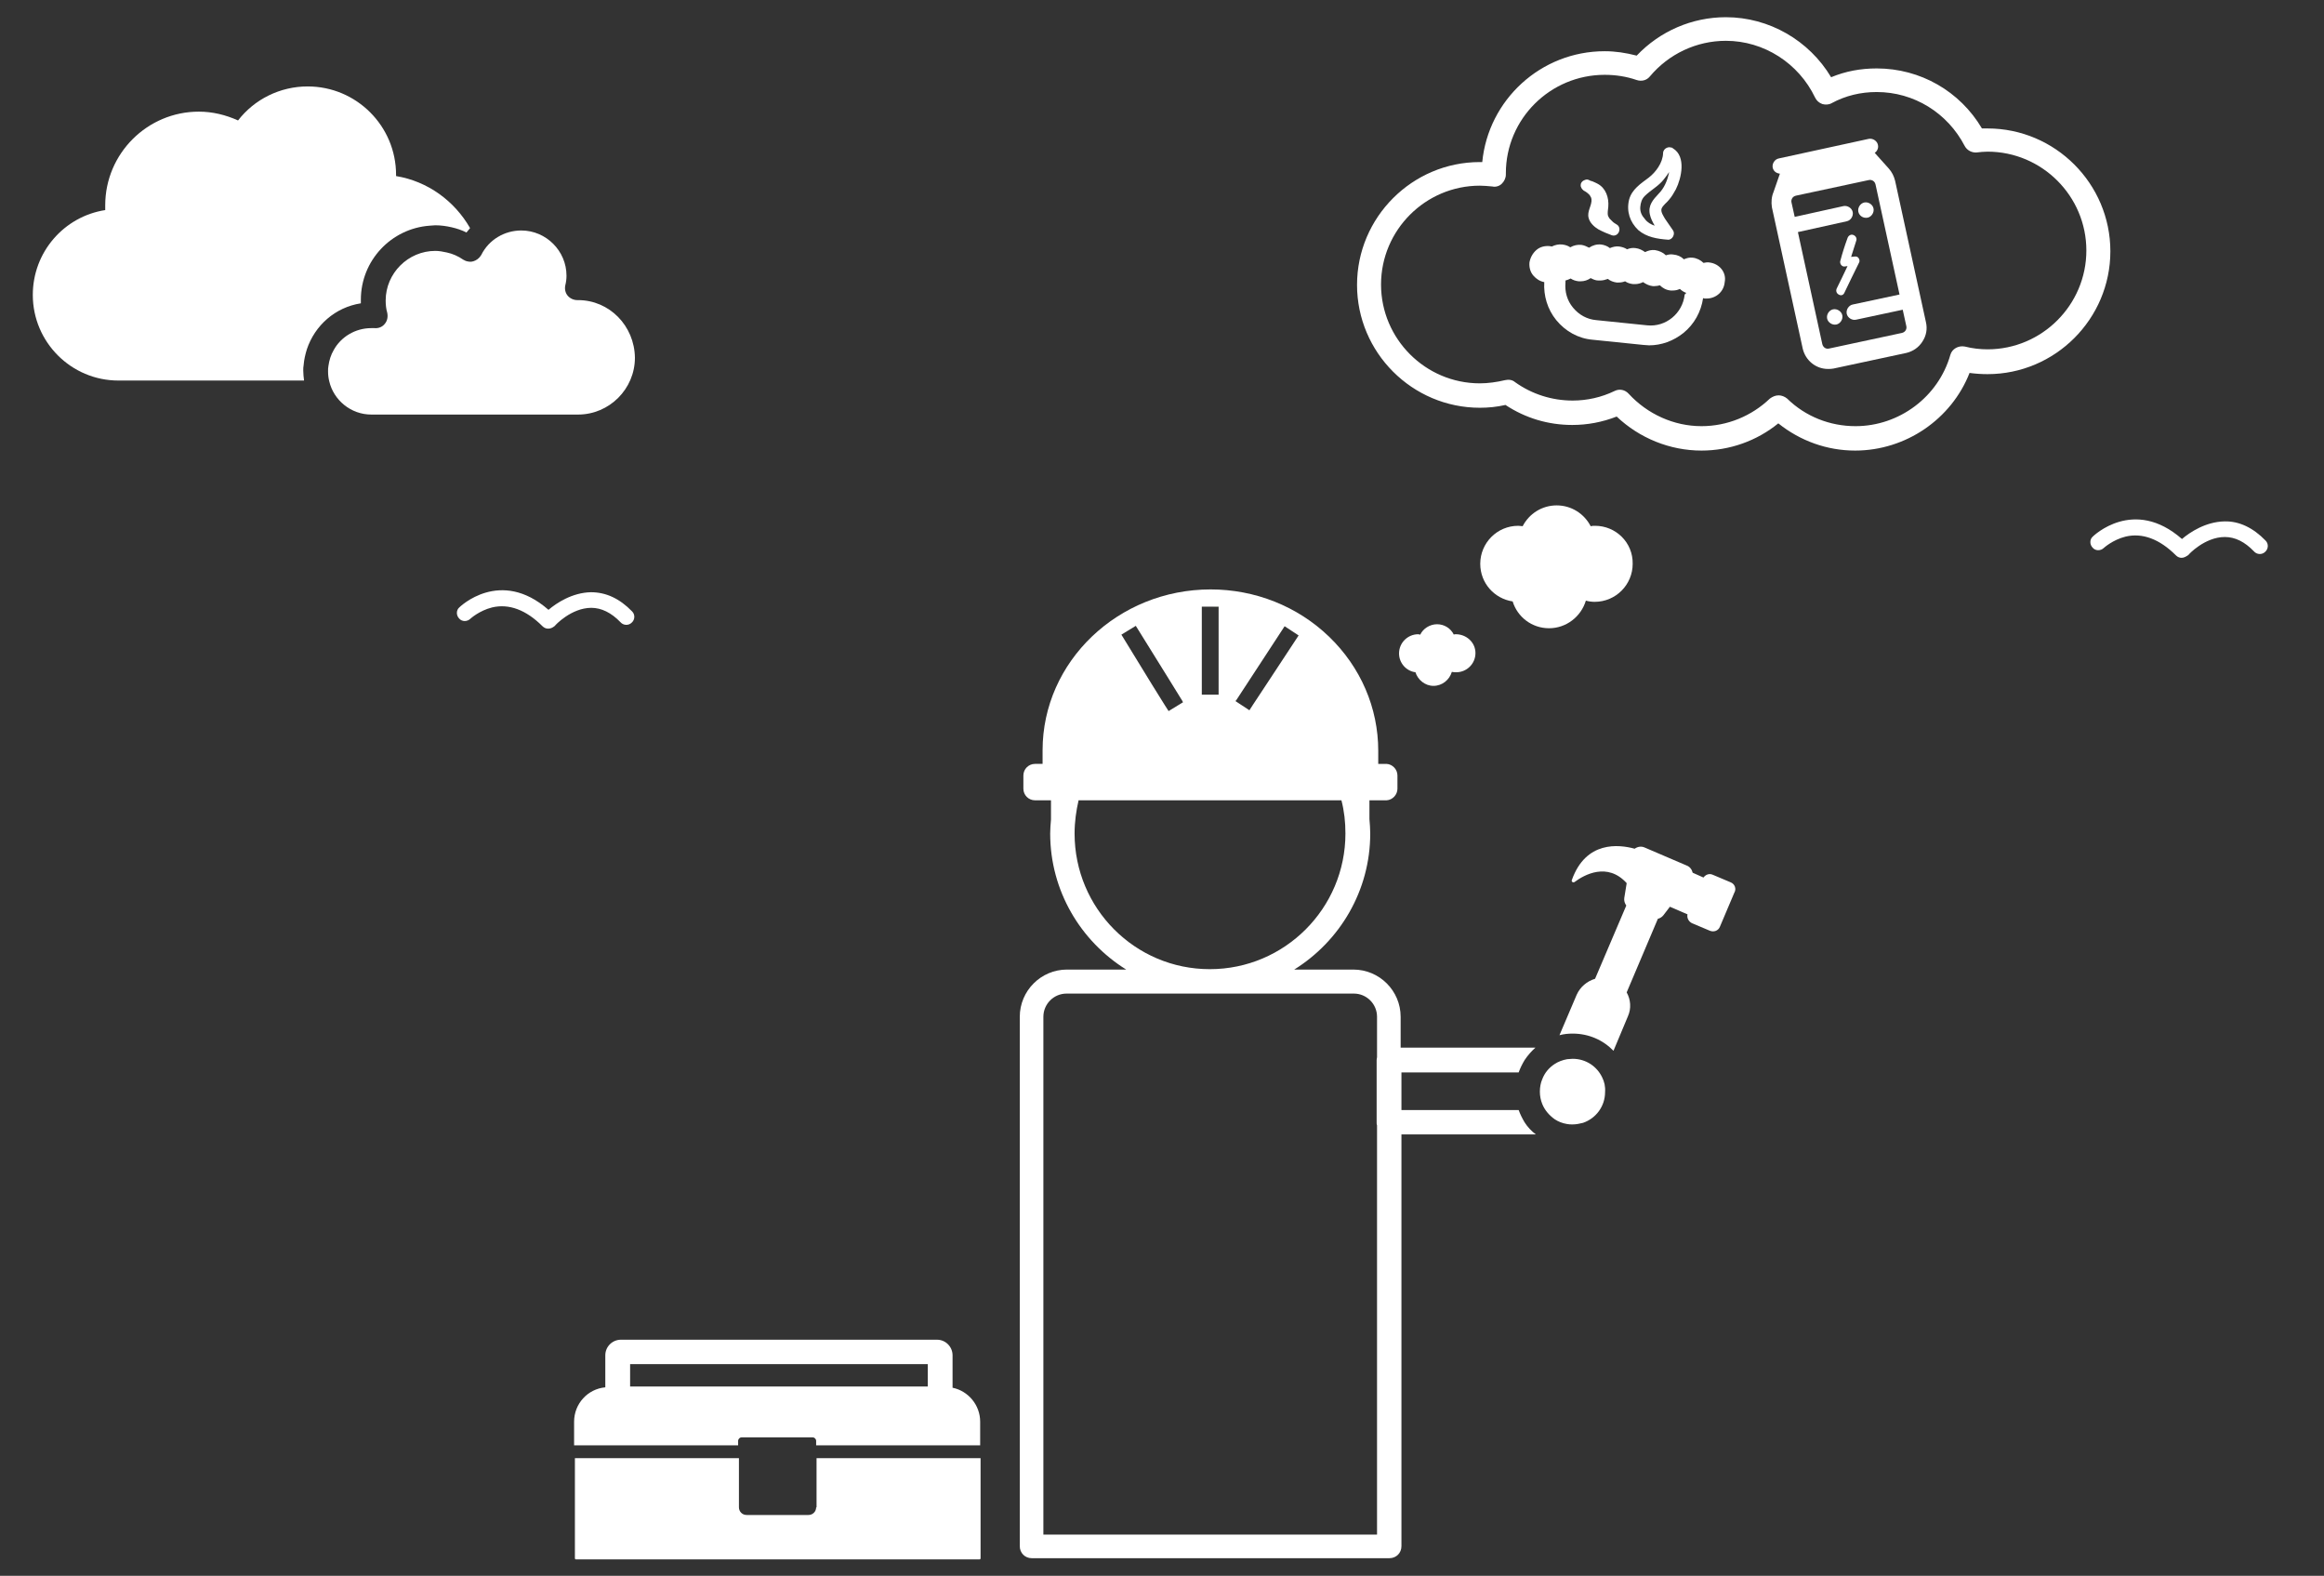 <?xml version="1.0" encoding="UTF-8"?> <!-- Generator: Adobe Illustrator 24.1.1, SVG Export Plug-In . SVG Version: 6.00 Build 0) --> <svg xmlns="http://www.w3.org/2000/svg" xmlns:xlink="http://www.w3.org/1999/xlink" version="1.1" id="Layer_1" x="0px" y="0px" viewBox="0 0 580.9 393.8" style="enable-background:new 0 0 580.9 393.8;" xml:space="preserve"><rect x="0" y="0" width="580.9" height="393.8" fill="#333333" stroke="none"/> <style type="text/css"> .st0{fill:#FFFFFF;} .st1{fill:none;} .st2{fill:#79A242;} </style> <g> <path class="st0" d="M137,157.1c-0.5,0-1-0.2-1.4-0.6c-4.1-4.1-8.4-5.7-12.6-4.7c-3.2,0.8-5.4,2.8-5.4,2.8c-0.8,0.8-2.1,0.8-2.8,0 c-0.8-0.8-0.8-2.1,0-2.8c0.1-0.1,10.2-10,22.3,0.6c2-1.7,5.9-4.3,10.6-4.4c3.8,0,7.2,1.6,10.3,4.8c0.8,0.8,0.7,2.1-0.1,2.8 c-0.8,0.8-2.1,0.7-2.8-0.1c-2.3-2.4-4.8-3.6-7.3-3.6c-5,0-9.1,4.4-9.1,4.5C138.1,156.9,137.6,157.1,137,157.1 C137.1,157.1,137,157.1,137,157.1z"></path> <path class="st0" d="M545.3,139.4c-0.5,0-1-0.2-1.4-0.6c-4.1-4.1-8.4-5.7-12.6-4.7c-3.2,0.8-5.4,2.8-5.4,2.8 c-0.8,0.8-2.1,0.8-2.8,0c-0.8-0.8-0.8-2.1,0-2.8c0.1-0.1,10.2-10,22.3,0.6c2-1.7,5.9-4.3,10.6-4.4c3.7-0.1,7.2,1.6,10.3,4.8 c0.8,0.8,0.7,2.1-0.1,2.8c-0.8,0.8-2.1,0.7-2.8-0.1c-2.3-2.4-4.7-3.6-7.3-3.6c-5,0-9.1,4.4-9.1,4.5 C546.4,139.1,545.9,139.4,545.3,139.4C545.4,139.4,545.3,139.4,545.3,139.4z"></path> <g> <path class="st0" d="M99,44c0-0.1,0-0.2,0-0.3c0-12.2-9.9-22.1-22.1-22.1c-6.9,0-13.3,3.2-17.4,8.5c-3.1-1.4-6.4-2.2-9.8-2.2 c-12.9,0-23.4,10.5-23.4,23.4c0,0.4,0,0.8,0,1.2C16,54.1,8.2,63,8.2,73.7c0,11.8,9.6,21.4,21.4,21.4H76c-0.1-0.8-0.2-1.7-0.2-2.5 c0-0.5,0-0.9,0.1-1.4c0.1-1.3,0.4-2.6,0.8-3.9c2-6,7.1-10.5,13.5-11.5c0-0.3,0-0.6,0-0.9c0-9.8,7.6-17.8,17.2-18.5 c0.5,0,0.9-0.1,1.4-0.1c1.4,0,2.8,0.2,4.1,0.5s2.5,0.7,3.7,1.3c0.3-0.4,0.6-0.7,0.9-1.1C113.6,50.2,106.9,45.3,99,44z"></path> <path class="st0" d="M144.5,75c-0.1,0-0.1,0-0.2,0c-0.9,0-1.8-0.4-2.4-1.1c-0.6-0.7-0.8-1.7-0.6-2.6c0.2-0.8,0.3-1.6,0.3-2.4 c0-6.2-5.1-11.3-11.3-11.3c-4.2,0-8.1,2.3-10,6.1c-0.1,0.1-0.1,0.2-0.2,0.3c-0.4,0.6-1.1,1.1-1.8,1.3c-0.6,0.2-1.3,0.1-1.9-0.1 c-0.2-0.1-0.4-0.2-0.6-0.3c-1.3-0.9-2.7-1.5-4.1-1.8c-0.9-0.2-1.9-0.4-2.9-0.4c-6.8,0-12.4,5.6-12.4,12.4c0,1,0.1,2.1,0.4,3.1 c0.2,1,0,2-0.6,2.7c-0.6,0.8-1.6,1.2-2.6,1.1h-0.2c-0.2,0-0.4,0-0.6,0c-4,0-7.6,2.2-9.4,5.5c-0.7,1.2-1.1,2.5-1.3,3.9 C82,91.9,82,92.3,82,92.8c0,0.9,0.1,1.7,0.3,2.5c1.1,4.7,5.4,8.3,10.5,8.3h51.7c7.8,0,14.2-6.4,14.2-14.2 C158.6,81.4,152.3,75,144.5,75z"></path> </g> <g> <path class="st1" d="M268.6,208.3c0,18.7,15.2,33.9,33.9,33.9s33.9-15.2,33.9-33.9c0-2.9-0.4-5.7-1-8.3l-65.7-0.1 C269,202.6,268.6,205.4,268.6,208.3z"></path> <path class="st0" d="M302.5,151.5L302.5,151.5c-0.2,0-0.4,0-0.6,0h1.3C303,151.5,302.8,151.5,302.5,151.5z"></path> <path class="st2" d="M304.6,151.5h-1.5C303.6,151.5,304.1,151.6,304.6,151.5L304.6,151.5z"></path> <path class="st2" d="M300.4,151.5L300.4,151.5c0.5,0,1,0,1.5,0H300.4z"></path> </g> <path class="st0" d="M398.7,131.4c-0.4,0-0.7,0-1.1,0.1c-1.6-3.1-4.8-5.2-8.5-5.2s-6.9,2.1-8.5,5.2c-0.3,0-0.7-0.1-1.1-0.1 c-5.3,0-9.5,4.3-9.5,9.5c0,4.8,3.5,8.7,8.1,9.4c1.2,3.9,4.8,6.7,9.1,6.7c4.3,0,8-2.9,9.2-6.9c0.7,0.2,1.5,0.3,2.2,0.3 c5.3,0,9.5-4.3,9.5-9.5C408.2,135.6,403.9,131.4,398.7,131.4z"></path> <path class="st0" d="M363.9,158.5c-0.2,0-0.4,0-0.5,0.1c-0.8-1.6-2.4-2.6-4.2-2.6s-3.5,1.1-4.2,2.6c-0.2,0-0.4-0.1-0.5-0.1 c-2.6,0-4.8,2.1-4.8,4.8c0,2.4,1.8,4.4,4.1,4.7c0.6,1.9,2.4,3.4,4.5,3.4c2.2,0,4-1.5,4.6-3.5c0.4,0.1,0.7,0.1,1.1,0.1 c2.6,0,4.8-2.1,4.8-4.8S366.5,158.5,363.9,158.5z"></path> <g> <path class="st0" d="M463.7,112.6c-7,0-13.7-2.4-19.2-6.8c-5.4,4.4-12.2,6.8-19.2,6.8c-7.9,0-15.5-3.1-21.2-8.5 c-3.6,1.4-7.3,2.1-11.1,2.1c-6,0-11.7-1.7-16.7-5c-2.2,0.5-4.3,0.7-6.4,0.7c-16.9,0-30.7-13.8-30.7-30.7s13.8-30.7,30.7-30.7 c0.2,0,0.4,0,0.6,0c1.5-15.5,14.6-27.7,30.6-27.7c2.7,0,5.3,0.4,8,1.1c5.8-6.1,13.8-9.6,22.3-9.6c10.8,0,20.8,5.8,26.3,15 c3.6-1.5,7.4-2.2,11.4-2.2c10.9,0,20.8,5.7,26.3,15c0.5,0,0.9,0,1.4,0c16.9,0,30.7,13.8,30.7,30.7s-13.8,30.7-30.7,30.7 c-1.5,0-3-0.1-4.5-0.3C487.8,104.7,476.4,112.6,463.7,112.6z M444.6,98.8c0.7,0,1.5,0.3,2.1,0.8c4.6,4.5,10.7,6.9,17.1,6.9 c10.9,0,20.7-7.3,23.7-17.8c0.4-1.5,2-2.4,3.6-2.1c2,0.5,3.9,0.7,5.7,0.7c13.6,0,24.7-11.1,24.7-24.7s-11.1-24.7-24.7-24.7 c-0.9,0-1.8,0.1-2.7,0.2c-1.2,0.1-2.4-0.5-3-1.6c-4.3-8.3-12.7-13.5-22-13.5c-4,0-7.8,0.9-11.3,2.8c-0.7,0.4-1.6,0.4-2.3,0.2 c-0.8-0.3-1.4-0.8-1.8-1.6c-4.1-8.6-12.8-14.2-22.3-14.2c-7.4,0-14.3,3.3-19,8.9c-0.8,1-2.1,1.3-3.3,0.9c-2.6-0.9-5.3-1.3-8-1.3 c-13.6,0-24.7,11-24.7,24.6c0,0.1,0,0.2,0,0.3c0,0.9-0.4,1.7-1,2.3s-1.5,0.9-2.4,0.7c-1.2-0.1-2.1-0.2-3.1-0.2 c-13.6,0-24.7,11.1-24.7,24.7c0,13.6,11.1,24.7,24.7,24.7c2,0,4.2-0.3,6.3-0.8c0.9-0.2,1.8-0.1,2.5,0.5c4.2,3,9.2,4.6,14.4,4.6 c3.6,0,7.2-0.8,10.5-2.4c1.2-0.6,2.6-0.3,3.5,0.7c4.7,5.1,11.3,8.1,18.2,8.1c6.4,0,12.5-2.5,17.1-6.9 C443.1,99.1,443.8,98.8,444.6,98.8z"></path> </g> <g> <path class="st0" d="M427.3,65.6c-0.5-0.1-1,0-1.5,0.1c-0.7-0.7-1.7-1.2-2.7-1.3c-0.8-0.1-1.5,0.1-2.2,0.4 c-0.7-0.7-1.6-1.1-2.7-1.2c-0.6-0.1-1.2,0-1.8,0.2c-0.7-0.7-1.6-1.1-2.7-1.3c-0.9-0.1-1.7,0.1-2.5,0.5c-0.7-0.5-1.5-0.9-2.4-1 c-0.7-0.1-1.4,0-2.1,0.3c-0.6-0.4-1.3-0.6-2-0.7c-0.8-0.1-1.6,0.1-2.3,0.4c-0.6-0.5-1.4-0.8-2.2-0.9c-1.1-0.1-2.1,0.2-3,0.8 c-0.6-0.3-1.2-0.6-1.9-0.7c-1-0.1-1.9,0.1-2.8,0.6c-0.6-0.4-1.2-0.6-2-0.7c-0.9-0.1-1.8,0.1-2.6,0.5c-0.2,0-0.4-0.1-0.6-0.1 c-1.2-0.1-2.4,0.2-3.3,1s-1.5,1.9-1.7,3.1c-0.1,1.2,0.2,2.4,1,3.3c0.7,0.8,1.6,1.4,2.7,1.6c-0.2,3.4,0.8,6.8,3,9.5 c2.3,2.8,5.5,4.6,9.1,4.9l12.7,1.3c0.5,0,0.9,0.1,1.4,0.1c3.1,0,6.1-1.1,8.6-3.1c2.7-2.2,4.4-5.3,4.9-8.7c0.1,0,0.2,0.1,0.4,0.1 c0.2,0,0.3,0,0.5,0c2.3,0,4.3-1.7,4.5-4.1l0,0C431.6,68.1,429.8,65.9,427.3,65.6z M421.1,73.6c-0.5,4.7-4.7,8.2-9.4,7.7L399,80 c-2.3-0.2-4.3-1.3-5.8-3.1s-2.1-4-1.9-6.3v-0.5c0.4-0.1,0.9-0.3,1.3-0.5c0.6,0.4,1.2,0.6,2,0.7c0.2,0,0.3,0,0.5,0 c0.9,0,1.8-0.3,2.5-0.8c0.6,0.3,1.2,0.6,1.9,0.6c0.2,0,0.3,0,0.5,0c0.7,0,1.3-0.2,1.9-0.4c0.6,0.5,1.4,0.8,2.2,0.9 c0.2,0,0.3,0,0.5,0c0.6,0,1.1-0.1,1.6-0.3c0.6,0.4,1.2,0.6,2,0.7c0.2,0,0.3,0,0.5,0c0.7,0,1.4-0.2,2-0.5c0.7,0.5,1.5,0.9,2.4,1 c0.2,0,0.3,0,0.5,0c0.5,0,0.9-0.1,1.3-0.2c0.7,0.7,1.6,1.2,2.7,1.3c0.2,0,0.3,0,0.5,0c0.6,0,1.2-0.1,1.8-0.4c0.4,0.4,1,0.8,1.6,1 L421.1,73.6z"></path> <path class="st0" d="M416.9,59.9c1.1,0.1,1.9-1.4,1.3-2.3c-0.7-1-1.3-1.9-2-2.9c-0.4-0.7-1.1-1.7-0.9-2.5c0.3-0.9,1.4-1.6,1.9-2.3 c0.7-0.8,1.2-1.7,1.7-2.6c1.4-2.8,2.6-8.2-0.7-10.2c-0.1-0.1-0.2-0.1-0.2-0.2l0,0h-0.1h-0.1c-0.5-0.2-0.9-0.1-1.3,0.1 c-0.4,0.2-0.7,0.6-0.8,1.1c0,0.1,0,0.1,0,0.2l0,0c-0.1,2.4-1.8,4.7-3.6,6.1c-2,1.5-4.2,2.9-4.9,5.5c-0.7,2.9,0.2,5.6,2.3,7.6 C411.6,59.3,414.3,59.7,416.9,59.9z M411.1,49c1.5-1.5,3.5-2.5,4.8-4.2c0.5-0.6,0.9-1.2,1.3-1.8c0,0.2-0.1,0.4-0.1,0.5 c-0.4,1.8-1.2,3.6-2.5,4.9c-1.4,1.5-2.7,2.9-2.2,5.2c0.2,1,0.7,1.9,1.2,2.8c-0.9-0.3-1.8-0.8-2.4-1.6c-0.8-0.9-1.3-1.8-1.2-3.1 C410.1,50.6,410.4,49.7,411.1,49z"></path> <path class="st0" d="M395.6,47.4c0.1,0.1,0.2,0.1,0.2,0.2c0.6,0.3,1,0.6,1.4,1c0.1,0.1,0.2,0.2,0.3,0.4c-0.1-0.2,0.1,0.2,0.1,0.2 c0,0.1,0.1,0.1,0.1,0.1v0.1c0,0.1,0.1,0.3,0.1,0.3c0.2,1.6-1.2,3.1-0.7,4.8c0.3,1.2,1.4,2.2,2.4,2.8c1.1,0.6,2.3,1.1,3.4,1.5 c1.7,0.5,2.6-1.9,1.2-2.7c-0.3-0.2-0.7-0.4-1-0.7l0,0l-0.1-0.1c-0.1-0.1-0.2-0.2-0.3-0.3c-0.1-0.1-0.2-0.2-0.2-0.2l-0.1-0.1 l-0.1-0.1c0-0.1-0.1-0.1-0.1-0.2c0,0,0-0.1-0.1-0.1c-0.1-0.2-0.1-0.3-0.2-0.5c-0.1-0.5,0-1.4,0.1-2.1c0.2-2.3-0.6-4.7-2.7-5.8 c-0.4-0.2-0.8-0.4-1.3-0.6c-0.1,0-0.2-0.1-0.4-0.1l-0.2-0.1c-0.5-0.3-0.9-0.3-1.3-0.1c-0.3,0.1-0.6,0.3-0.8,0.6 c-0.2,0.3-0.2,0.6-0.2,0.9C395.2,46.8,395.3,47.1,395.6,47.4z"></path> </g> <g> <path class="st0" d="M481.4,80.5l-7.7-35.3c-0.3-1.2-0.8-2.2-1.6-3.1l0,0l-3.5-3.9c0.6-0.4,1-1.2,0.8-2c-0.2-1-1.3-1.7-2.3-1.5 l-22.5,4.9c-1,0.2-1.7,1.3-1.5,2.3c0.2,0.9,0.9,1.4,1.8,1.5l-1.6,4.6c-0.5,1.2-0.6,2.5-0.4,3.8l7.7,35.3l0,0 c0.7,3,3.3,5.1,6.3,5.1c0.5,0,0.9,0,1.4-0.1l18.2-3.9c1.7-0.4,3.1-1.4,4-2.8C481.5,83.9,481.8,82.2,481.4,80.5z M476.3,82.6 c-0.2,0.3-0.5,0.5-0.9,0.6l-18.2,3.9c-0.8,0.2-1.5-0.3-1.7-1.1l-6.1-28l12.2-2.7c1-0.2,1.7-1.3,1.5-2.3s-1.3-1.7-2.3-1.5 l-12.2,2.7l-0.8-3.6c-0.1-0.4,0-0.8,0.2-1.1s0.5-0.5,0.9-0.6l18.2-3.9c0.4-0.1,0.8,0,1.1,0.2s0.5,0.5,0.6,0.9l6,27.5l-11.7,2.5 c-1,0.2-1.7,1.3-1.5,2.3s1.3,1.7,2.3,1.5l11.7-2.5l0.9,4.1C476.6,81.9,476.5,82.3,476.3,82.6z"></path> <path class="st0" d="M466.8,54.4c1-0.2,1.7-1.3,1.5-2.3l0,0c-0.2-1-1.3-1.7-2.3-1.5s-1.7,1.3-1.5,2.3S465.7,54.6,466.8,54.4z"></path> <path class="st0" d="M458.2,77.3c-1,0.2-1.7,1.3-1.5,2.3s1.3,1.7,2.3,1.5s1.7-1.3,1.5-2.3S459.2,77.1,458.2,77.3z"></path> <path class="st0" d="M463.7,64.1c-0.3,0-0.7,0.1-1,0.1c0.4-1.4,0.9-2.7,1.3-4.1c0.2-0.6-0.2-1.2-0.8-1.4s-1.2,0.2-1.4,0.8 c-0.7,1.9-1.3,3.8-1.8,5.7c-0.2,0.6,0.3,1.5,1.1,1.4c0.2,0,0.4-0.1,0.7-0.1c-0.9,1.9-1.8,3.8-2.7,5.6c-0.6,1.3,1.3,2.4,1.9,1.1 c1.2-2.5,2.4-5,3.7-7.6C465,65.1,464.6,64,463.7,64.1z"></path> </g> <g> <rect x="157.5" y="340.9" class="st1" width="74.4" height="5.6"></rect> <path class="st0" d="M204,376.7c0,1.1-0.9,1.9-1.9,1.9h-15.5c-1.1,0-1.9-0.9-1.9-1.9v-12.3h-41v25c0,0.2,0.1,0.3,0.3,0.3h100.8 c0.2,0,0.3-0.1,0.3-0.3v-25h-41v12.3H204z"></path> <path class="st0" d="M238.1,346.8v-8.1c0-2.1-1.7-3.9-3.9-3.9h-79c-2.1,0-3.9,1.7-3.9,3.9v8c-4.4,0.4-7.8,4.1-7.8,8.6v5.9h41v-1.1 c0-0.5,0.4-0.9,0.9-0.9h17.7c0.5,0,0.9,0.4,0.9,0.9v1.1h41v-5.9C245,351.1,242,347.6,238.1,346.8z M157.5,340.9h74.4v5.6h-74.4 V340.9z"></path> </g> <g> <path class="st0" d="M381.1,280.5c-0.6-1-1.1-2-1.5-3.1h-29.3V268h29.3c0.4-1.1,0.9-2.1,1.5-3.1c0.8-1.2,1.7-2.2,2.7-3.1h-33.7 v-7.7c0-6.5-5.3-11.8-11.8-11.8h-14.8c11.4-7.1,19-19.7,19-34c0-1.2-0.1-2.4-0.2-3.6V200h1.6l0,0h0.6l0,0h1.9h0.2l0,0 c1.5-0.1,2.7-1.4,2.7-2.9v-3.3c0-1.5-1.2-2.8-2.7-2.9l0,0h-0.2h-1.9l0,0v-3.3c0-10.7-4.4-20.9-12.3-28.5s-18.5-11.8-29.6-11.8l0,0 c-23.1,0-42,18-42,40.2v3.4h-1.9c-1.6,0-2.9,1.3-2.9,2.9v3.3c0,1.6,1.3,2.9,2.9,2.9h2.5h1.5v4.8c-0.1,1.2-0.2,2.4-0.2,3.5 c0,14.3,7.6,26.9,19,34h-14.8c-6.5,0-11.8,5.3-11.8,11.8v132.3c0,1.7,1.3,3,3,3h89.4c1.7,0,3-1.3,3-3V283.5h33.6 C382.8,282.7,381.8,281.6,381.1,280.5z M309,175l3.6-5.5l8.5-13l3.5,2.3l-7.9,12l-3.5,5.3l-0.9,1.4l-3.5-2.3L309,175z M300.4,168.3v-16.7l0,0h1.5c0.2,0,0.4,0,0.6,0l0,0c0.2,0,0.4,0,0.6,0h1.5l0,0v16.7v5.3h-4.2V168.3z M283.9,156.4l8.2,13.2 l3.4,5.5l0.2,0.4l-3.6,2.2l-0.9-1.4l-3.3-5.3l-7.6-12.4L283.9,156.4z M268.6,208.3c0-2.9,0.4-5.7,1-8.3h0.6h65.1 c0.7,2.7,1,5.4,1,8.3c0,18.7-15.2,33.9-33.9,33.9S268.6,227,268.6,208.3z M344.2,264.2c0,0.2-0.1,0.4-0.1,0.7v15.6 c0,0.2,0,0.5,0.1,0.7v102.3h-83.4V254.1c0-3.2,2.6-5.8,5.8-5.8h34.8c0.4,0,0.7,0,1.1,0s0.7,0,1.1,0h34.8c3.2,0,5.8,2.6,5.8,5.8 L344.2,264.2L344.2,264.2z"></path> <path class="st0" d="M432.6,220.5l-4.5-1.9c-0.9-0.4-1.8,0-2.3,0.7l-2.7-1.2c-0.2-0.8-0.7-1.5-1.5-1.8l-10.5-4.5 c-0.9-0.4-1.8-0.2-2.5,0.3c-4-1.1-12.2-2-15.7,7.8c-0.2,0.4,0.3,0.8,0.7,0.5c2.4-1.8,8.2-5,13,0.3l-0.6,3.7 c-0.1,0.7,0.1,1.3,0.5,1.9l-7.8,18.3c-2,0.6-3.7,2-4.6,4l-4.3,10.1c1.1-0.3,2.2-0.4,3.3-0.4c4,0,7.6,1.6,10.2,4.3l3.6-8.6 c0.9-2,0.7-4.2-0.3-6l7.8-18.4c0.5-0.1,1-0.4,1.4-0.9l1.6-2.1l4.4,1.9c-0.2,0.9,0.3,1.8,1.1,2.2l4.5,1.9c1,0.4,2.1,0,2.5-1 l3.6-8.5C434.1,222.1,433.6,220.9,432.6,220.5z"></path> <path class="st0" d="M400.5,269.3c-1.3-2.8-4.1-4.7-7.4-4.7c-0.5,0-1,0.1-1.4,0.1c-1.1,0.2-2.2,0.6-3.1,1.2 c-1.4,0.9-2.5,2.2-3.1,3.8c-0.4,0.9-0.6,2-0.6,3.1s0.2,2.1,0.6,3.1c0.6,1.5,1.7,2.8,3.1,3.8c0.9,0.6,1.9,1,3.1,1.2 c0.5,0.1,0.9,0.1,1.4,0.1c0.9,0,1.8-0.2,2.6-0.4c3.2-1.1,5.5-4.1,5.5-7.7C401.3,271.5,401,270.3,400.5,269.3z"></path> </g> </g> </svg> 
